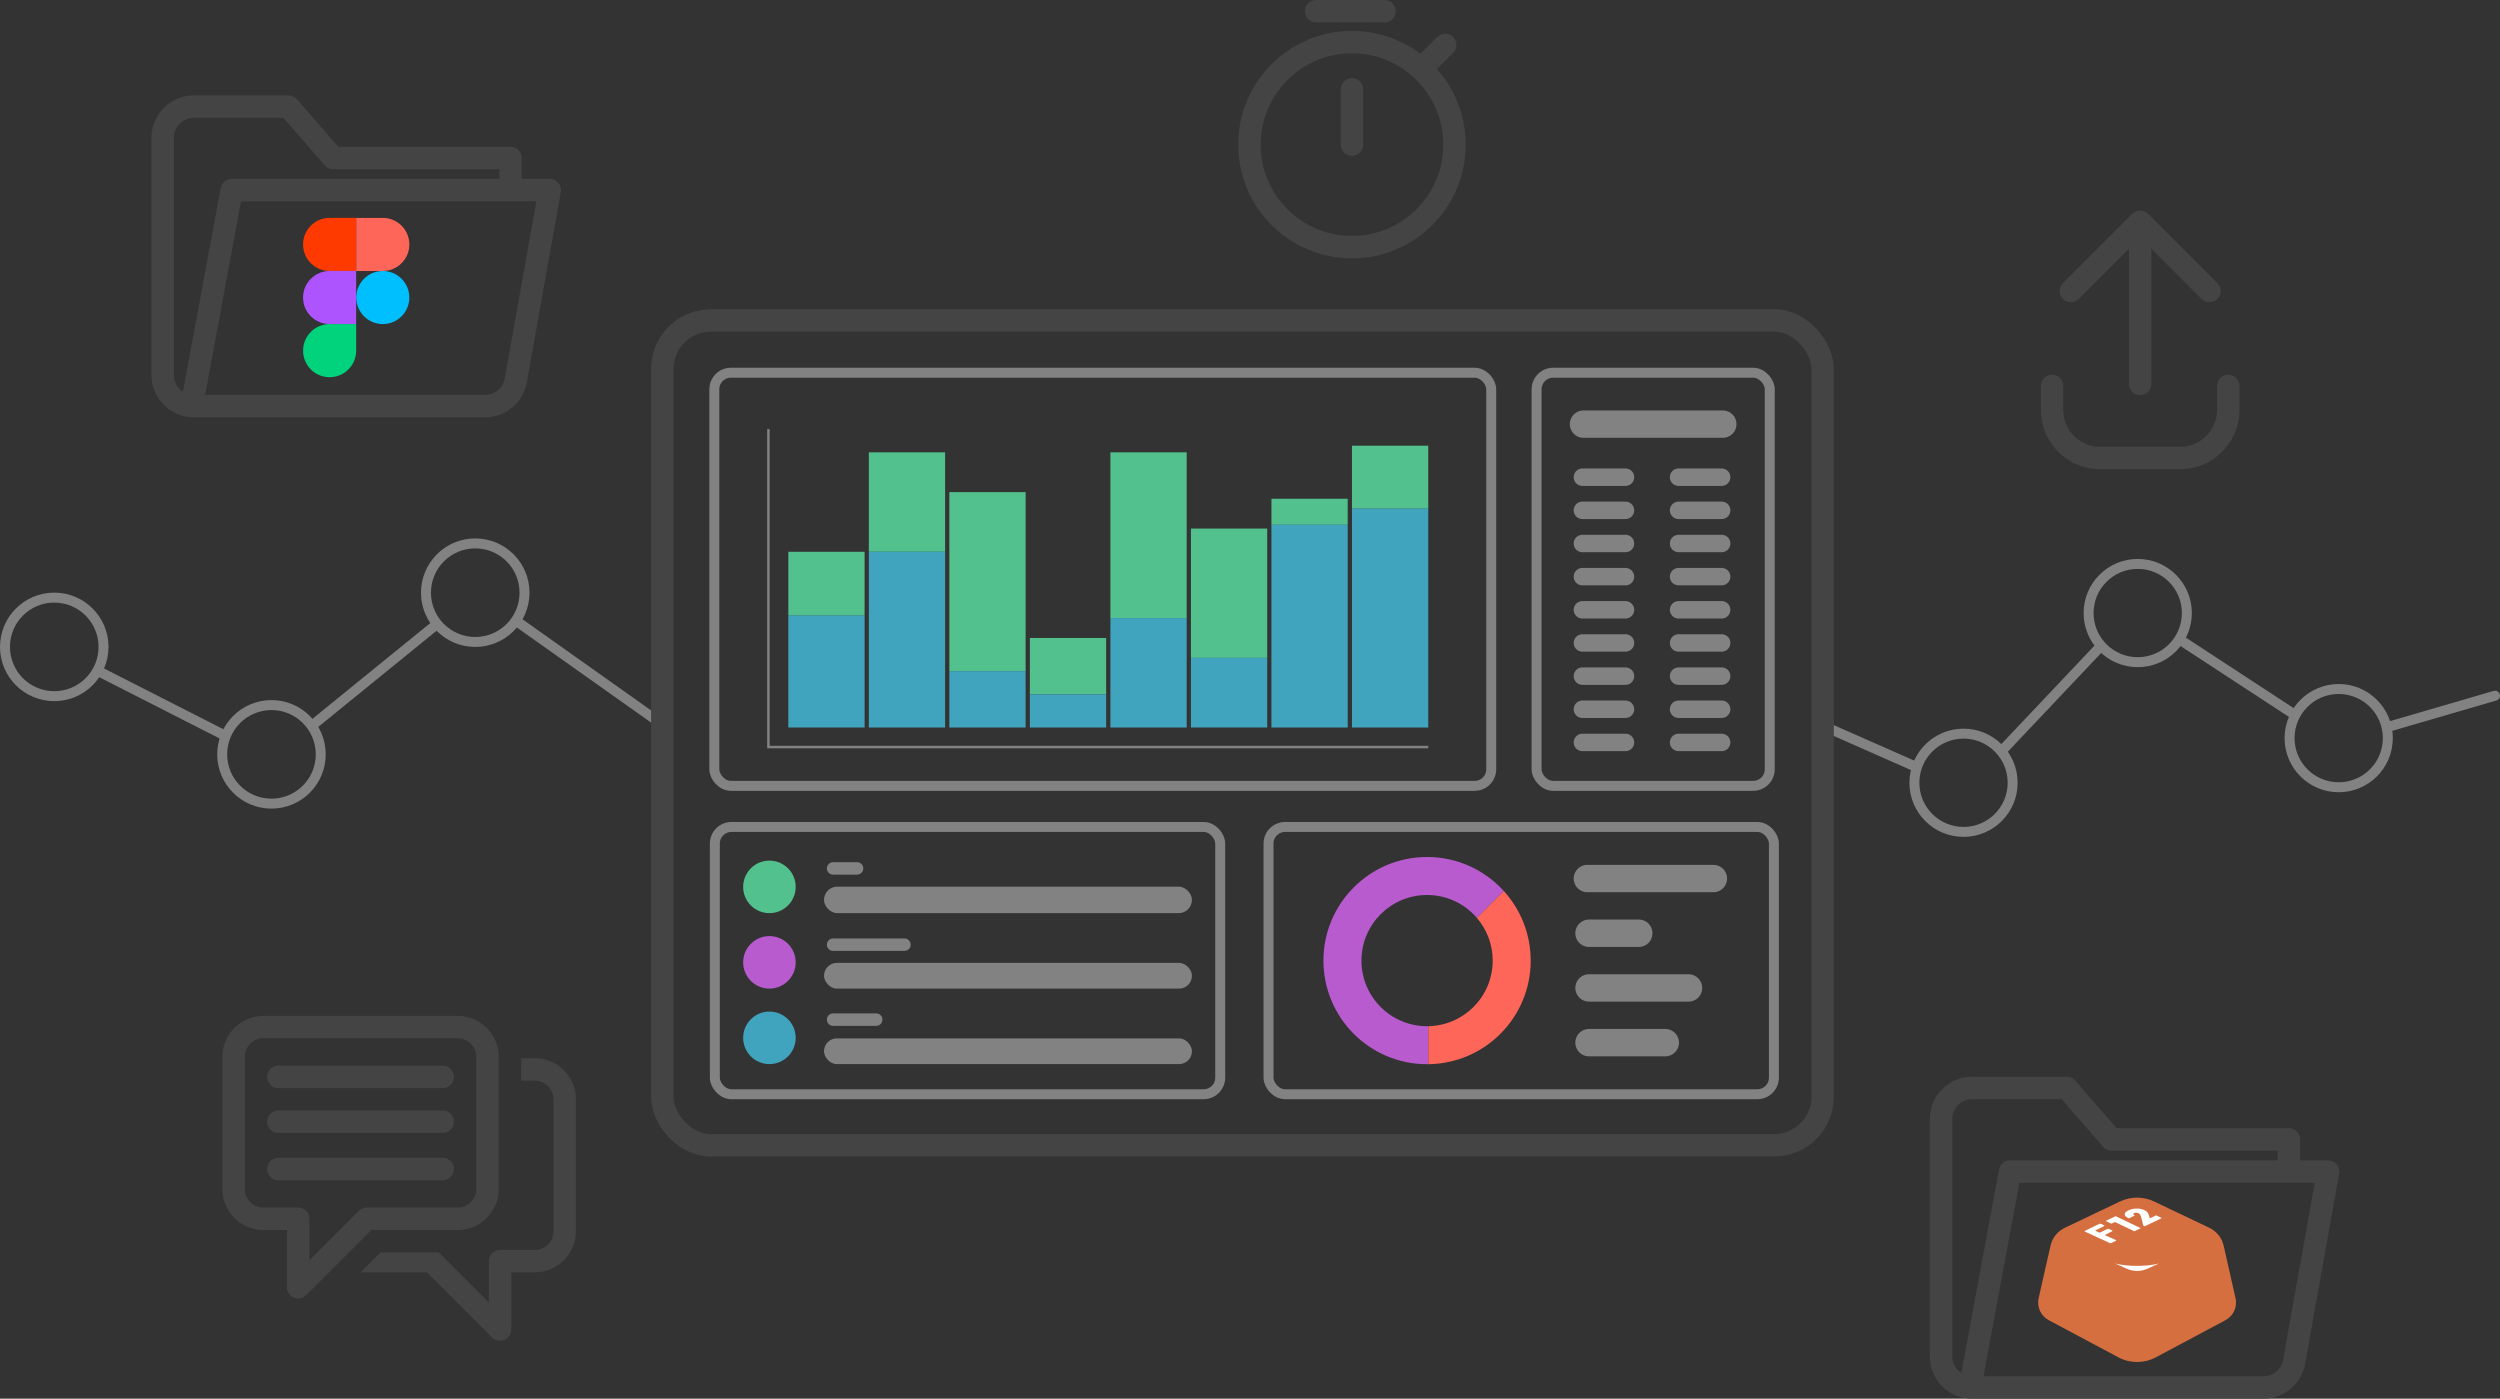 <?xml version="1.0" encoding="UTF-8"?><svg id="_레이어_2" xmlns="http://www.w3.org/2000/svg" viewBox="0 0 1004 561.71"><rect x="0" y="0" width="1004" height="561.71" fill="#333333" stroke="none"/><defs><style>.cls-1{fill:#00d37c;}.cls-2{fill:#00bfff;}.cls-3{fill:#fff;}.cls-4{fill:#ff3a00;}.cls-5{fill:#ff665a;}.cls-6{fill:#b75bce;}.cls-7{fill:#ad54ff;}.cls-8{fill:#d66f40;}.cls-9{fill:#40a4bf;}.cls-10{fill:#444;}.cls-11{fill:#52c18e;}.cls-12{fill:#828282;}.cls-13{stroke-width:7px;}.cls-13,.cls-14,.cls-15,.cls-16,.cls-17,.cls-18,.cls-19,.cls-20,.cls-21{fill:none;}.cls-13,.cls-14,.cls-15,.cls-17,.cls-19,.cls-20{stroke-linecap:round;}.cls-13,.cls-14,.cls-16,.cls-17,.cls-18,.cls-19,.cls-20,.cls-21{stroke-miterlimit:10;}.cls-13,.cls-14,.cls-16,.cls-18,.cls-19,.cls-20{stroke:#828282;}.cls-14,.cls-16{stroke-width:4px;}.cls-15{stroke-linejoin:round;}.cls-15,.cls-17,.cls-21{stroke:#444;stroke-width:9px;}.cls-19{stroke-width:5px;}.cls-20{stroke-width:11px;}</style></defs><g id="_레이어_1-2"><circle class="cls-16" cx="21.79" cy="259.79" r="19.79"/><circle class="cls-16" cx="109.02" cy="302.95" r="19.79"/><circle class="cls-16" cx="190.86" cy="238.02" r="19.79"/><circle class="cls-16" cx="788.55" cy="314.36" r="19.73"/><circle class="cls-16" cx="858.51" cy="246.2" r="19.73"/><circle class="cls-16" cx="939.22" cy="296.43" r="19.73"/><line class="cls-16" x1="39.77" y1="269.68" x2="89.23" y2="294.86"/><line class="cls-16" x1="125.28" y1="291.41" x2="175.57" y2="250.54"/><line class="cls-16" x1="207.36" y1="249.4" x2="266.98" y2="291.64"/><line class="cls-16" x1="731.97" y1="291.42" x2="769.72" y2="308.08"/><line class="cls-16" x1="803.73" y1="301.74" x2="844.23" y2="258.9"/><line class="cls-16" x1="875.55" y1="256.96" x2="922.18" y2="287.46"/><line class="cls-14" x1="958.95" y1="291.94" x2="1002" y2="279.39"/><g><circle class="cls-2" cx="153.73" cy="119.49" r="10.66"/><path class="cls-4" d="m132.37,87.5c-5.89,0-10.66,4.77-10.66,10.66s4.77,10.66,10.66,10.66h10.66v-21.33h-10.66Z"/><path class="cls-7" d="m132.37,108.83c-5.89,0-10.66,4.77-10.66,10.66s4.77,10.66,10.66,10.66h10.66v-21.33h-10.66Z"/><path class="cls-5" d="m153.73,108.83c5.89,0,10.66-4.77,10.66-10.66s-4.77-10.66-10.66-10.66h-10.66v21.33h10.66Z"/><path class="cls-1" d="m143.04,140.76v-10.61h-10.66c-5.89.01-10.66,4.79-10.66,10.68s4.77,10.66,10.66,10.66,10.66-4.77,10.66-10.66c0-.02,0-.05,0-.07Z"/></g><g><polygon class="cls-3" points="830.07 495.42 859.75 481.98 871.16 489.09 855.57 500.55 870.15 507 859.02 512.43 845.62 508.27 830.07 495.42"/><path class="cls-8" d="m897.79,521.35l-4.77-21.09c-.71-3.14-2.82-5.77-5.72-7.16l-22.16-10.57c-4.35-2.08-9.41-2.08-13.77,0l-22.16,10.57c-2.9,1.38-5.01,4.02-5.72,7.16l-4.77,21.09c-.79,3.51.86,7.12,4.03,8.82l27.98,14.93c4.7,2.51,10.35,2.51,15.05,0l27.98-14.93c3.18-1.7,4.83-5.31,4.03-8.82Zm-48.14-32.93l10.1,4.82-2.59,1.24-7.81-3.73-1.43.68-2.29-1.09,4.02-1.92Zm-2.33,10.8l-10-4.6c-.1-.05-.15-.1-.16-.15,0-.05.03-.1.1-.14l5.81-2.82c.11-.05.22-.07.33-.07.12,0,.23.03.33.08l1.26.57c.08.04.13.09.15.15s-.02.12-.13.17l-3.64,1.82,1.89.83,3.06-1.51c.09-.04.19-.06.3-.07.11,0,.22.02.33.07l1.27.59c.08.04.13.09.16.15.02.06-.01.11-.11.16l-3.02,1.55,4.49,2.01c.21.1.21.2,0,.3l-1.86.91c-.19.07-.37.06-.55-.03Zm15.26,10.23c-2.74,1.27-5.9,1.27-8.64,0l-4.53-2.07c3.02.84,6.56.99,8.85.99,2.44,0,5.82-.15,8.85-.99l-4.53,2.07Zm-1.26-16.98l-.59-.28c-.89-3.97-1.12-4.57-1.95-4.97-.53-.25-1.21-.26-1.69-.04-.52.25-.47.57.12.85l.19.09-2.45,1.17-.18-.09c-1.96-.94-2.04-2.14,0-3.11,1.96-.94,4.59-.98,6.41-.11,1.22.58,1.73,1.24,2.16,3.33l2.57-1.23,2.3,1.1-6.88,3.28Z"/></g><path class="cls-15" d="m76.97,163.08l16.08-86.72h127.74l-13.73,76.78c-1.19,5.78-6.28,9.94-12.19,9.94h-117.1c-6.87,0-12.44-5.57-12.44-12.44V55.26c0-6.87,5.57-12.44,12.44-12.44h38.09l17.96,20.65h71.21v10.46"/><path class="cls-15" d="m791.16,557.21l16.08-86.72h127.74l-13.73,76.78c-1.19,5.78-6.28,9.94-12.19,9.94h-117.1c-6.87,0-12.44-5.57-12.44-12.44v-95.38c0-6.87,5.57-12.44,12.44-12.44h38.09l17.96,20.65h71.21v10.46"/><path class="cls-10" d="m119.75,521.47c-.58,0-1.16-.11-1.72-.34-1.68-.7-2.78-2.34-2.78-4.16v-23h-9.45c-9.1,0-16.5-7.4-16.5-16.5v-53c0-9.1,7.4-16.5,16.5-16.5h78c9.1,0,16.5,7.4,16.5,16.5v53c0,9.1-7.4,16.5-16.5,16.5h-34.69l-26.18,26.18c-.86.86-2.01,1.32-3.18,1.32Zm-13.95-104.5c-4.14,0-7.5,3.36-7.5,7.5v53c0,4.14,3.36,7.5,7.5,7.5h13.95c2.49,0,4.5,2.01,4.5,4.5v16.64l19.82-19.82c.84-.84,1.99-1.32,3.18-1.32h36.55c4.14,0,7.5-3.36,7.5-7.5v-53c0-4.14-3.36-7.5-7.5-7.5h-78Z"/><line class="cls-17" x1="111.8" y1="432.47" x2="177.8" y2="432.47"/><line class="cls-17" x1="111.8" y1="450.47" x2="177.8" y2="450.47"/><line class="cls-17" x1="111.8" y1="469.47" x2="177.8" y2="469.47"/><path class="cls-10" d="m214.8,424.97h-5.5v9h5.5c4.14,0,7.5,3.36,7.5,7.5v53c0,4.14-3.36,7.5-7.5,7.5h-13.95c-2.49,0-4.5,2.01-4.5,4.5v16.64l-19.82-19.82c-.12-.12-.26-.21-.39-.32h-23.31l-8,8h26.65l26.18,26.18c.86.86,2.01,1.32,3.18,1.32.58,0,1.16-.11,1.72-.34,1.68-.7,2.78-2.34,2.78-4.16v-23h9.45c9.1,0,16.5-7.4,16.5-16.5v-53c0-9.1-7.4-16.5-16.5-16.5Z"/><g><circle class="cls-17" cx="542.95" cy="58.08" r="41.17"/><line class="cls-17" x1="542.95" y1="58.08" x2="542.95" y2="35.87"/><line class="cls-17" x1="571.23" y1="27.19" x2="580.38" y2="18.04"/><line class="cls-17" x1="528.57" y1="4.5" x2="556.02" y2="4.5"/></g><g><rect class="cls-21" x="265.97" y="128.7" width="466" height="331.24" rx="19.48" ry="19.48"/><rect class="cls-16" x="287.08" y="332.11" width="202.96" height="107.33" rx="6.66" ry="6.66"/><rect class="cls-16" x="509.44" y="332.11" width="202.96" height="107.33" rx="6.66" ry="6.66"/><rect class="cls-16" x="286.87" y="149.69" width="312.01" height="165.91" rx="6.66" ry="6.66"/><rect class="cls-16" x="617.09" y="149.69" width="93.64" height="165.91" rx="6.66" ry="6.66"/><circle class="cls-11" cx="309" cy="356.17" r="10.55"/><rect class="cls-12" x="330.92" y="356.08" width="147.76" height="10.64" rx="5.32" ry="5.32"/><circle class="cls-6" cx="309" cy="386.48" r="10.55"/><rect class="cls-12" x="330.92" y="386.7" width="147.76" height="10.33" rx="5.16" ry="5.16"/><rect class="cls-12" x="330.92" y="417.01" width="147.76" height="10.33" rx="5.16" ry="5.16"/><circle class="cls-9" cx="309" cy="416.79" r="10.55"/><rect class="cls-9" x="316.59" y="247.1" width="30.63" height="45.06"/><rect class="cls-11" x="316.59" y="221.6" width="30.63" height="25.51"/><rect class="cls-11" x="348.93" y="181.65" width="30.63" height="39.95"/><rect class="cls-11" x="381.26" y="197.63" width="30.63" height="71.9"/><rect class="cls-11" x="413.6" y="256.22" width="30.63" height="22.64"/><rect class="cls-11" x="445.94" y="181.65" width="30.63" height="66.58"/><rect class="cls-11" x="478.28" y="212.27" width="30.63" height="51.93"/><rect class="cls-11" x="510.61" y="200.29" width="30.63" height="10.47"/><rect class="cls-11" x="542.95" y="178.99" width="30.63" height="25.3"/><rect class="cls-9" x="348.93" y="221.6" width="30.63" height="70.57"/><rect class="cls-9" x="381.26" y="269.53" width="30.63" height="22.64"/><rect class="cls-9" x="413.6" y="278.85" width="30.63" height="13.32"/><rect class="cls-9" x="445.94" y="248.23" width="30.63" height="43.94"/><rect class="cls-9" x="478.28" y="264.2" width="30.63" height="27.96"/><rect class="cls-9" x="510.61" y="210.76" width="30.63" height="81.41"/><rect class="cls-9" x="542.95" y="204.29" width="30.63" height="87.88"/><polyline class="cls-18" points="308.6 172.33 308.6 300.02 573.58 300.02"/><g><g><path class="cls-5" d="m614.72,385.78c0-10.78-4.1-20.61-10.83-28l-10.81,10.81c3.98,4.62,6.39,10.62,6.39,17.19,0,14.4-11.55,26.09-25.89,26.34v15.26c22.77-.25,41.15-18.77,41.15-41.6Z"/><path class="cls-6" d="m573.11,412.13c-14.55,0-26.35-11.8-26.35-26.35s11.8-26.35,26.35-26.35c7.98,0,15.13,3.55,19.96,9.16l10.81-10.81c-7.61-8.36-18.58-13.61-30.78-13.61-22.98,0-41.61,18.63-41.61,41.61s18.63,41.61,41.61,41.61c.15,0,.31,0,.46-.01v-15.26c-.15,0-.31.01-.46.01Z"/></g><g><line class="cls-20" x1="637.49" y1="352.82" x2="688.09" y2="352.82"/><line class="cls-20" x1="638.15" y1="374.79" x2="658.13" y2="374.79"/><line class="cls-20" x1="638.15" y1="396.76" x2="678.1" y2="396.76"/><line class="cls-20" x1="638.15" y1="418.73" x2="668.78" y2="418.73"/></g></g><line class="cls-20" x1="635.94" y1="170.33" x2="691.87" y2="170.33"/><line class="cls-13" x1="635.49" y1="191.64" x2="652.8" y2="191.64"/><line class="cls-13" x1="674.11" y1="191.64" x2="691.42" y2="191.64"/><line class="cls-13" x1="635.49" y1="204.95" x2="652.8" y2="204.95"/><line class="cls-13" x1="674.11" y1="204.95" x2="691.42" y2="204.95"/><line class="cls-13" x1="635.49" y1="218.27" x2="652.8" y2="218.27"/><line class="cls-13" x1="674.11" y1="218.27" x2="691.42" y2="218.27"/><line class="cls-13" x1="635.49" y1="231.58" x2="652.8" y2="231.58"/><line class="cls-13" x1="674.11" y1="231.58" x2="691.42" y2="231.58"/><line class="cls-13" x1="635.49" y1="244.9" x2="652.8" y2="244.9"/><line class="cls-13" x1="674.11" y1="244.9" x2="691.42" y2="244.9"/><line class="cls-13" x1="635.49" y1="258.21" x2="652.8" y2="258.21"/><line class="cls-13" x1="674.11" y1="258.21" x2="691.42" y2="258.21"/><line class="cls-13" x1="635.49" y1="271.53" x2="652.8" y2="271.53"/><line class="cls-13" x1="674.11" y1="271.53" x2="691.42" y2="271.53"/><line class="cls-13" x1="635.49" y1="284.84" x2="652.8" y2="284.84"/><line class="cls-13" x1="674.11" y1="284.84" x2="691.42" y2="284.84"/><line class="cls-13" x1="635.49" y1="298.16" x2="652.8" y2="298.16"/><line class="cls-13" x1="674.11" y1="298.16" x2="691.42" y2="298.16"/><line class="cls-19" x1="334.57" y1="348.76" x2="344.2" y2="348.76"/><line class="cls-19" x1="334.57" y1="379.38" x2="363.22" y2="379.38"/><line class="cls-19" x1="334.57" y1="409.48" x2="351.89" y2="409.48"/></g><g><path class="cls-17" d="m894.87,154.99v9.65c0,10.62-8.69,19.3-19.3,19.3h-32.17c-10.62,0-19.3-8.69-19.3-19.3v-9.65"/><g><line class="cls-17" x1="859.49" y1="154.18" x2="859.49" y2="98.54"/><polyline class="cls-15" points="831.67 116.86 859.49 89.04 887.31 116.86"/></g></g></g></svg>